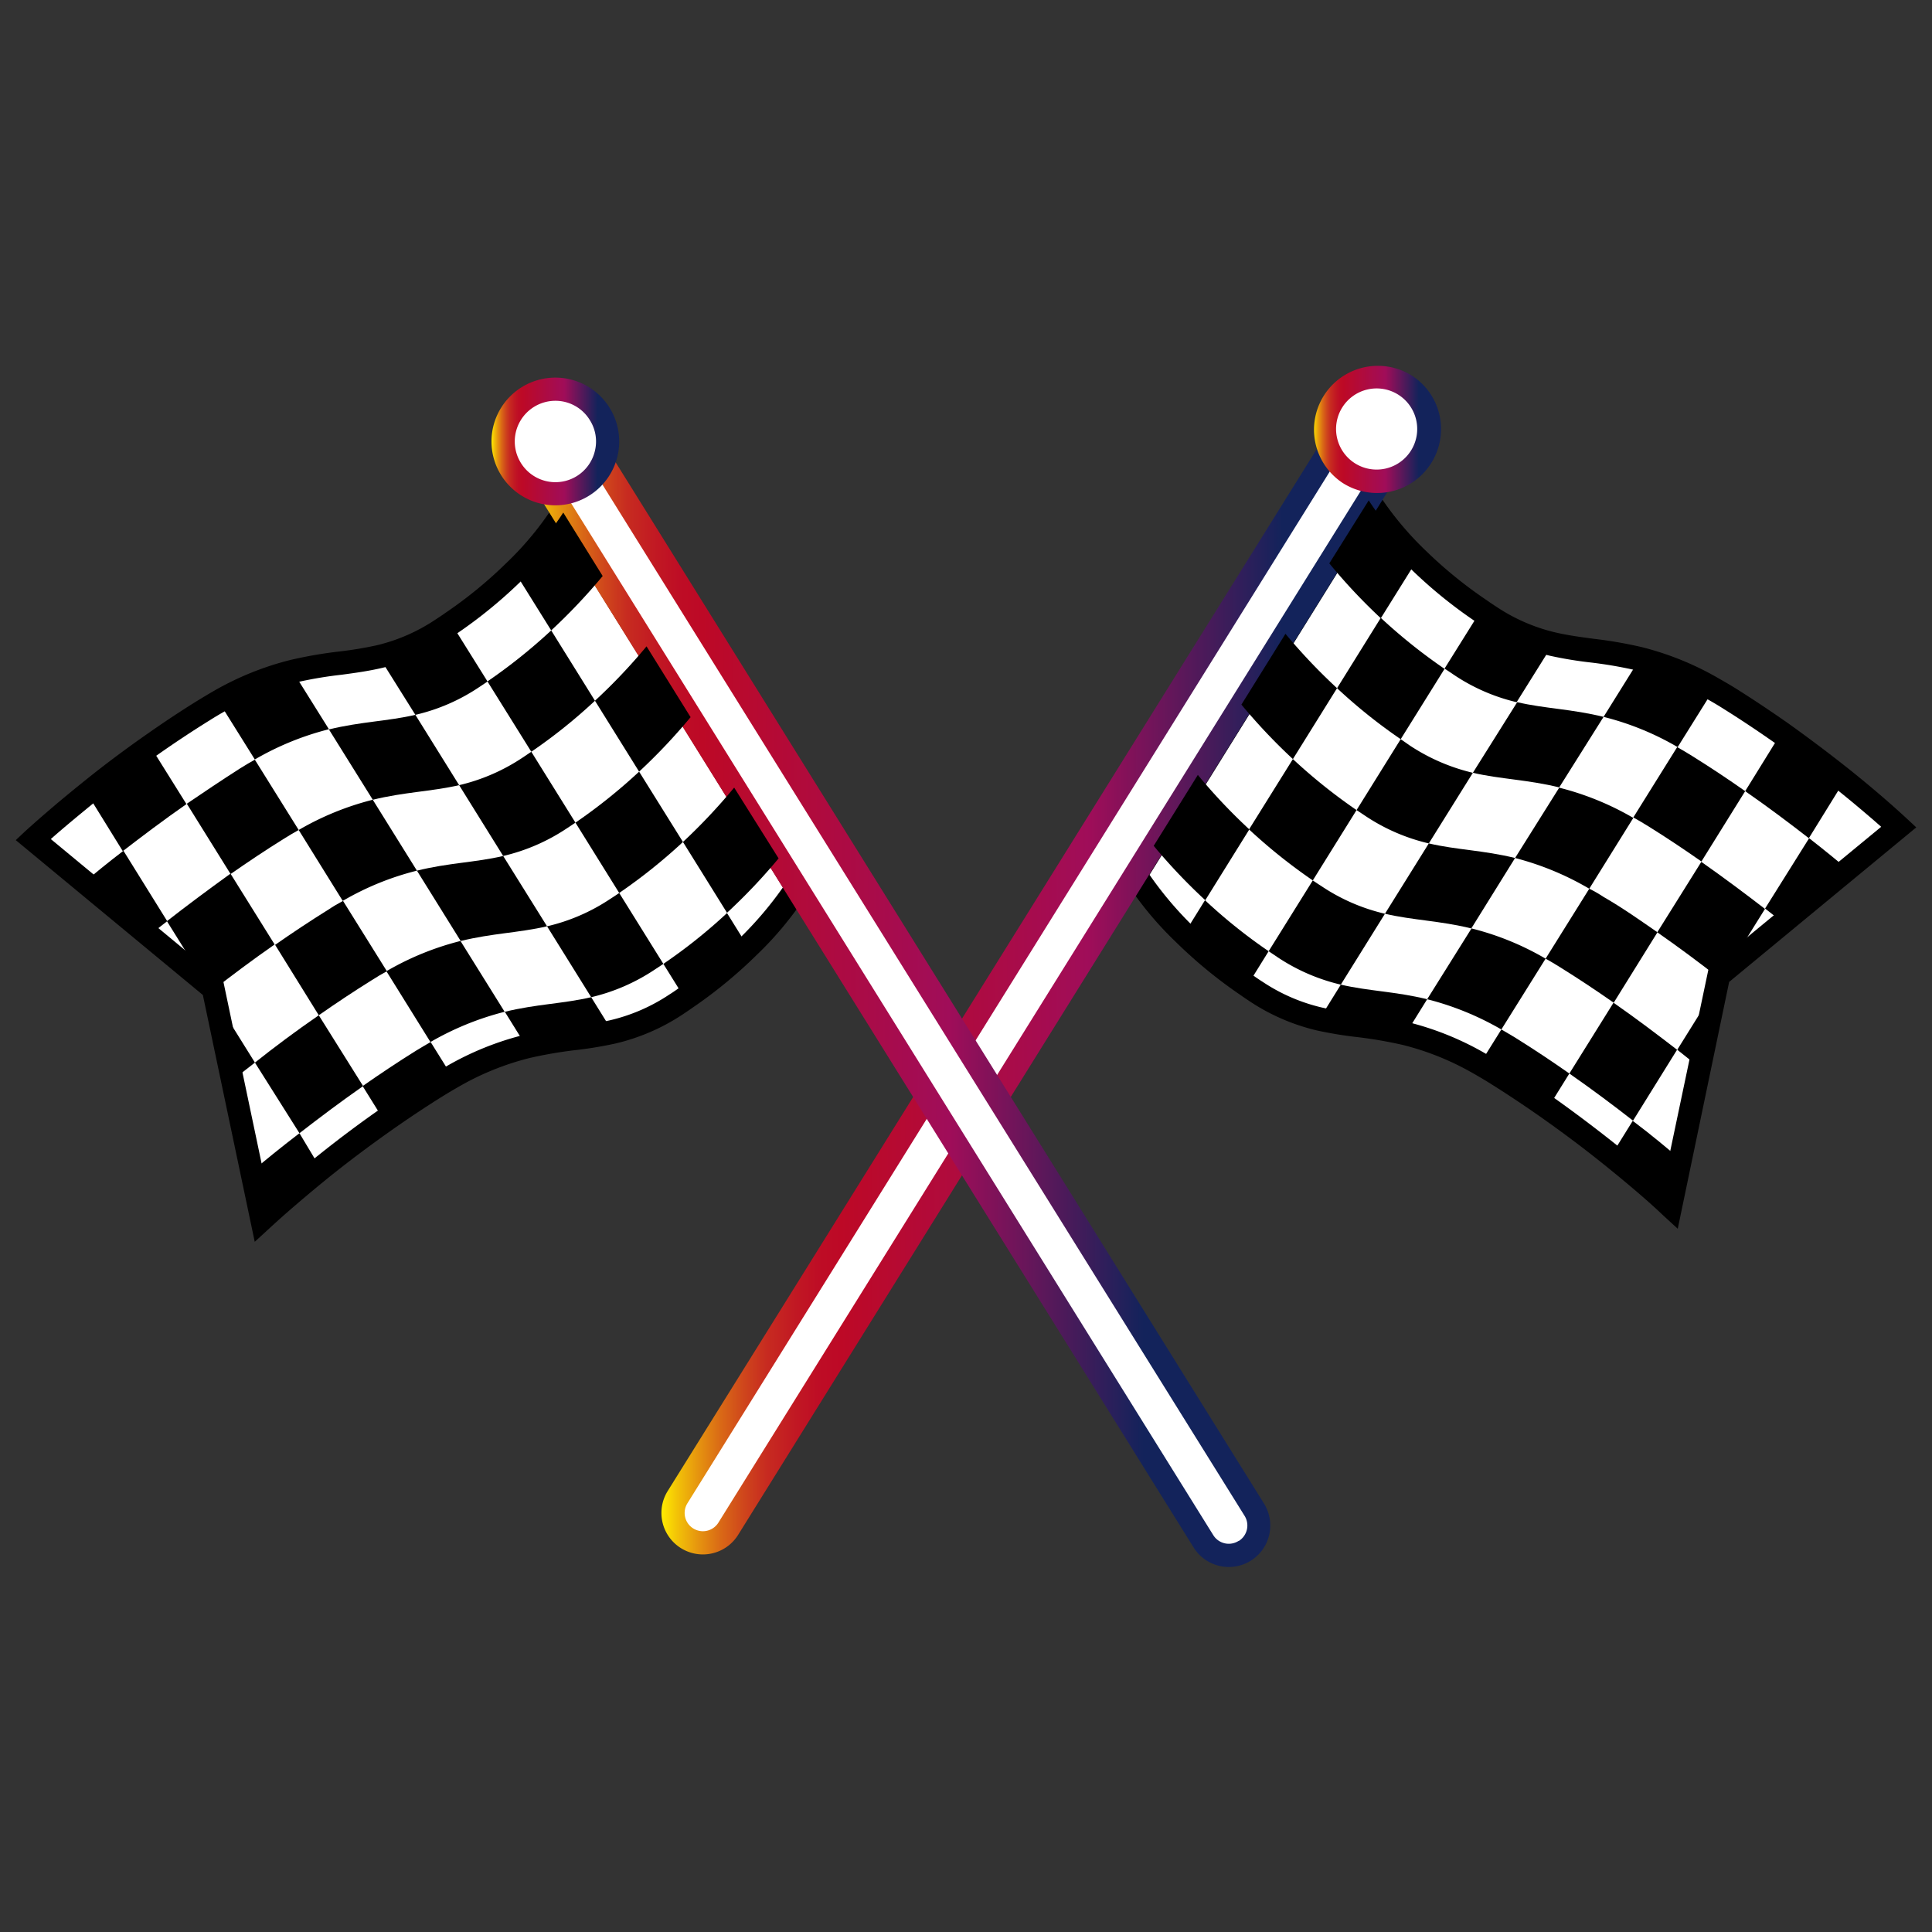 <?xml version="1.0" encoding="UTF-8"?> <svg xmlns="http://www.w3.org/2000/svg" xmlns:xlink="http://www.w3.org/1999/xlink" id="Слой_1" data-name="Слой 1" viewBox="0 0 200 200"><rect x="0" y="0" width="200" height="200" fill="#333333" stroke="none"/> <defs> <style>.cls-1{fill:#fff;}.cls-2{fill:url(#linear-gradient);}.cls-3{fill:url(#linear-gradient-2);}.cls-4{fill:none;}.cls-5{fill:url(#linear-gradient-3);}.cls-6{fill:url(#linear-gradient-4);}</style> <linearGradient id="linear-gradient" x1="68.47" y1="101.33" x2="145.9" y2="101.33" gradientUnits="userSpaceOnUse"> <stop offset="0" stop-color="#ffec00"></stop> <stop offset="0.02" stop-color="#f3c407"></stop> <stop offset="0.05" stop-color="#e5930f"></stop> <stop offset="0.08" stop-color="#d96816"></stop> <stop offset="0.11" stop-color="#cf461c"></stop> <stop offset="0.14" stop-color="#c72b20"></stop> <stop offset="0.18" stop-color="#c11823"></stop> <stop offset="0.21" stop-color="#be0d25"></stop> <stop offset="0.24" stop-color="#bd0926"></stop> <stop offset="0.57" stop-color="#a00d59"></stop> <stop offset="0.83" stop-color="#13235b"></stop> </linearGradient> <linearGradient id="linear-gradient-2" x1="135.89" y1="44.4" x2="149.12" y2="44.4" xlink:href="#linear-gradient"></linearGradient> <linearGradient id="linear-gradient-3" x1="54.1" y1="102.64" x2="131.53" y2="102.64" xlink:href="#linear-gradient"></linearGradient> <linearGradient id="linear-gradient-4" x1="50.88" y1="45.7" x2="64.11" y2="45.7" xlink:href="#linear-gradient"></linearGradient> </defs> <path class="cls-1" d="M184.41,75.88c-1.73-1.22-3.57-2.45-5.52-3.67-.52-.32-1-.62-1.52-.89a29.68,29.68,0,0,0-7.67-3.14c-3.32-.81-6-.83-8.94-1.51a20,20,0,0,1-6.56-2.84c-.31-.2-.61-.41-.91-.62a47.36,47.36,0,0,1-6.54-5.36,34.4,34.4,0,0,1-5.06-6.09l-4.08,6.56-4.54,7.29-4.56,7.33L124,80.22l-4.57,7.34-1.88,3a34.83,34.83,0,0,0,5.06,6.09,47.48,47.48,0,0,0,6.54,5.36l.91.62a20,20,0,0,0,6.56,2.84c2.9.68,5.62.7,8.94,1.51a30,30,0,0,1,7.67,3.13c.49.28,1,.58,1.52.9,1.95,1.22,3.79,2.45,5.52,3.67,2.45,1.72,4.66,3.4,6.55,4.92,2.75,2.21,4.85,4.08,6.14,5.27l5-23.9,18.63-15.4c-1.31-1.18-3.21-2.85-5.62-4.78C189.07,79.28,186.86,77.6,184.41,75.88Z"></path> <path d="M191.72,79.87c-2.15-1.72-4.38-3.4-6.62-5-1.86-1.3-3.73-2.55-5.57-3.7-.54-.33-1.06-.63-1.57-.92A30.84,30.84,0,0,0,170,67a44.46,44.46,0,0,0-5-.87c-1.35-.18-2.63-.35-3.94-.65a18.72,18.72,0,0,1-6.17-2.68l-.65-.43-.24-.17A45.49,45.49,0,0,1,147.59,57a33.33,33.33,0,0,1-4.86-5.84l-1-1.7-25.6,41.11.37.63a35,35,0,0,0,5.24,6.33,48.21,48.21,0,0,0,6.71,5.5l.24.17.7.47a21.46,21.46,0,0,0,6.93,3,40.9,40.9,0,0,0,4.18.69,44.33,44.33,0,0,1,4.75.82,28.51,28.51,0,0,1,7.37,3q.72.41,1.47.87c1.81,1.13,3.65,2.35,5.47,3.63,2.2,1.55,4.39,3.19,6.49,4.88,2.72,2.19,4.81,4,6.07,5.21l1.56,1.43L179,101.65l19.37-16-1-.93C195.63,83.11,193.72,81.48,191.72,79.87Zm-14.86,20.46-4.68,22.26c-1.22-1.08-2.78-2.42-4.63-3.9-2.15-1.72-4.37-3.4-6.62-5-1.86-1.31-3.73-2.55-5.58-3.7-.53-.33-1-.64-1.56-.92a30.84,30.84,0,0,0-8-3.25,44.46,44.46,0,0,0-5-.87c-1.35-.18-2.63-.35-3.94-.65a18.72,18.72,0,0,1-6.17-2.68c-.23-.14-.44-.29-.65-.43l-.24-.17a45.49,45.49,0,0,1-6.38-5.23A37,37,0,0,1,119,90.56L141.74,54a40.85,40.85,0,0,0,4.16,4.75,48.21,48.21,0,0,0,6.71,5.5l.24.17.7.47a21.46,21.46,0,0,0,6.93,3,40.9,40.9,0,0,0,4.18.69,44.33,44.33,0,0,1,4.75.82,28.51,28.51,0,0,1,7.37,3q.72.4,1.47.87c1.81,1.13,3.65,2.35,5.47,3.63,2.2,1.55,4.38,3.19,6.49,4.88,1.58,1.27,3.1,2.55,4.53,3.81Z"></path> <path class="cls-1" d="M143.24,43.43a3.07,3.07,0,0,0-4.25,1L70.14,155a3.09,3.09,0,0,0,5.25,3.27L144.23,47.68A3.08,3.08,0,0,0,143.24,43.43Z"></path> <path class="cls-2" d="M143.88,42.41A4.29,4.29,0,0,0,138,43.78L69.12,154.35a4.29,4.29,0,0,0,7.29,4.54L145.25,48.32a4.29,4.29,0,0,0-1.37-5.91Zm-.67,4.64L74.37,157.62a1.89,1.89,0,0,1-3.21-2L140,45.05a1.85,1.85,0,0,1,1.6-.89,1.89,1.89,0,0,1,1.6,2.89Z"></path> <path class="cls-1" d="M145.37,39.81a5.41,5.41,0,1,0,1.73,7.45A5.4,5.4,0,0,0,145.37,39.81Z"></path> <path class="cls-3" d="M146,38.79A6.61,6.61,0,0,0,139,50,6.62,6.62,0,0,0,149,42.9,6.55,6.55,0,0,0,146,38.79Zm.08,7.83a4.2,4.2,0,0,1-5.8,1.35,4.2,4.2,0,1,1,5.8-1.35Z"></path> <path class="cls-4" d="M178.62,100.63l6.07-5-2-1.57Z"></path> <path class="cls-4" d="M161.41,81.49a29.47,29.47,0,0,1,7.67,3.13l4.54-7.28A29.25,29.25,0,0,0,166,74.21Z"></path> <path class="cls-4" d="M133.84,78.58a56.69,56.69,0,0,0,6.59,5.28L145,76.52a55.86,55.86,0,0,1-6.59-5.28Z"></path> <path class="cls-4" d="M149.54,69.24,145,76.52l.92.62A20.27,20.27,0,0,0,152.47,80L157,72.69a19.8,19.8,0,0,1-6.56-2.84Z"></path> <path class="cls-4" d="M147.91,87.31c2.9.68,5.62.7,8.93,1.51l4.57-7.33c-3.31-.81-6-.84-8.94-1.51Z"></path> <path class="cls-4" d="M167,103.8c2.38,1.66,4.61,3.33,6.58,4.87l4.17-6.69.16-.75c-1.92-1.5-4.07-3.11-6.38-4.72Z"></path> <path class="cls-4" d="M124.74,93.19a54.86,54.86,0,0,0,6.59,5.28l4.57-7.33a56.85,56.85,0,0,1-6.6-5.28Z"></path> <path class="cls-4" d="M169.08,84.62,164.52,92c.49.28,1,.58,1.52.9,1.91,1.19,3.76,2.43,5.52,3.66l4.57-7.33c-1.77-1.24-3.61-2.47-5.52-3.66C170.08,85.19,169.58,84.9,169.08,84.62Z"></path> <path class="cls-4" d="M140.43,83.86l-4.53,7.28c.3.21.61.41.92.61a19.84,19.84,0,0,0,6.55,2.84l4.54-7.28a20,20,0,0,1-6.56-2.84Z"></path> <path class="cls-4" d="M152.31,96.11A29.12,29.12,0,0,1,160,99.24L164.52,92a29.87,29.87,0,0,0-7.68-3.13Z"></path> <path class="cls-4" d="M176.13,89.18c2.38,1.67,4.61,3.33,6.59,4.87l4.53-7.28c-2-1.54-4.2-3.21-6.59-4.87Z"></path> <path class="cls-4" d="M169.05,116c1.9,1.48,3.57,2.85,4.94,4l2-9.47-2.37-1.89Z"></path> <path class="cls-4" d="M160,99.24l-4.56,7.33c.49.28,1,.58,1.52.9,1.91,1.19,3.76,2.43,5.52,3.66L167,103.8c-1.77-1.24-3.62-2.47-5.53-3.66C161,99.81,160.48,99.52,160,99.24Z"></path> <path class="cls-4" d="M138.8,101.93c2.91.68,5.63.7,8.94,1.51l4.57-7.33c-3.31-.81-6-.84-8.94-1.52Z"></path> <path d="M137.61,58.32A58.44,58.44,0,0,0,142.94,64l3.81-6.11a34.4,34.4,0,0,1-5.06-6.09Z"></path> <path d="M180.66,81.9c2.39,1.66,4.61,3.33,6.59,4.87l3.71-6c-1.89-1.53-4.1-3.21-6.55-4.93Z"></path> <path d="M153.29,63.21l-3.75,6,.91.61A19.8,19.8,0,0,0,157,72.69l3.75-6a20,20,0,0,1-6.56-2.84C153.89,63.63,153.59,63.42,153.29,63.21Z"></path> <path d="M166,74.21a29.25,29.25,0,0,1,7.67,3.13l3.75-6a29.68,29.68,0,0,0-7.67-3.14Z"></path> <path d="M145,76.52l-4.57,7.34.92.61a20,20,0,0,0,6.56,2.84L152.47,80a20.27,20.27,0,0,1-6.55-2.84Z"></path> <path d="M156.84,88.82A29.87,29.87,0,0,1,164.52,92l4.56-7.33a29.47,29.47,0,0,0-7.67-3.13Z"></path> <path d="M171.56,96.51c2.31,1.61,4.46,3.22,6.38,4.72v0l.67-.56,4.1-6.58c-2-1.54-4.21-3.2-6.59-4.87Z"></path> <path d="M133.07,65.61l-4.56,7.33a59.55,59.55,0,0,0,5.33,5.64l4.57-7.34A58.86,58.86,0,0,1,133.07,65.61Z"></path> <path d="M135.9,91.14l-4.57,7.33.92.62a20.06,20.06,0,0,0,6.55,2.84l4.57-7.34a19.84,19.84,0,0,1-6.55-2.84C136.51,91.55,136.2,91.35,135.9,91.14Z"></path> <path d="M147.74,103.44a30,30,0,0,1,7.68,3.13L160,99.24a29.12,29.12,0,0,0-7.67-3.13Z"></path> <path d="M124,80.22l-4.57,7.34a58.86,58.86,0,0,0,5.34,5.63l4.56-7.33A58.44,58.44,0,0,1,124,80.22Z"></path> <path d="M162.46,111.13c2.39,1.67,4.61,3.33,6.59,4.88l4.56-7.34c-2-1.54-4.2-3.21-6.58-4.87Z"></path> <path d="M122.58,96.67a47.48,47.48,0,0,0,6.54,5.36l2.21-3.56a54.86,54.86,0,0,1-6.59-5.28Z"></path> <path d="M129.3,85.86a56.85,56.85,0,0,0,6.6,5.28l4.53-7.28a56.69,56.69,0,0,1-6.59-5.28Z"></path> <path d="M138.41,71.24A55.86,55.86,0,0,0,145,76.52l4.54-7.28a56.85,56.85,0,0,1-6.6-5.28Z"></path> <path d="M136.59,105.49c2.9.68,5.62.7,8.94,1.51l2.21-3.56c-3.31-.81-6-.83-8.94-1.51Z"></path> <path d="M143.37,94.59c2.9.68,5.63.71,8.94,1.52l4.53-7.29c-3.31-.81-6-.83-8.93-1.51Z"></path> <path d="M152.47,80c2.91.67,5.63.7,8.94,1.51L166,74.21c-3.31-.82-6-.84-8.94-1.52Z"></path> <path d="M155.42,106.57l-2.22,3.56c.49.28,1,.58,1.52.9,1.95,1.22,3.79,2.45,5.52,3.67l2.22-3.57c-1.76-1.23-3.61-2.47-5.52-3.66C156.41,107.15,155.91,106.85,155.42,106.57Z"></path> <path d="M164.52,92,160,99.24c.5.28,1,.57,1.52.9,1.91,1.19,3.76,2.42,5.53,3.66l4.53-7.29C169.8,95.28,168,94,166,92.85,165.52,92.53,165,92.23,164.52,92Z"></path> <path d="M173.62,77.34l-4.54,7.28c.5.28,1,.57,1.53.9,1.91,1.19,3.75,2.42,5.52,3.66l4.53-7.28c-1.76-1.24-3.61-2.47-5.52-3.66C174.62,77.91,174.11,77.62,173.62,77.34Z"></path> <path d="M166.79,119.62c2.78,2.23,4.89,4.11,6.17,5.3l1-4.89c-1.37-1.17-3-2.54-4.94-4Z"></path> <path d="M176,110.56l1.8-8.58-4.17,6.69Z"></path> <path d="M182.72,94.05l2,1.57,6.68-5.52c-1.2-1-2.58-2.13-4.12-3.33Z"></path> <path class="cls-1" d="M76,81.53l-4.54-7.29-4.56-7.33-4.54-7.28-4.08-6.57a34.4,34.4,0,0,1-5.06,6.09,46.64,46.64,0,0,1-6.54,5.36c-.3.21-.6.42-.91.62A20,20,0,0,1,39.24,68c-2.9.68-5.62.7-8.94,1.52a29.25,29.25,0,0,0-7.67,3.13c-.49.28-1,.57-1.52.9-1.95,1.21-3.79,2.44-5.52,3.66-2.45,1.72-4.66,3.4-6.55,4.93C6.63,84,4.73,85.71,3.42,86.89l18.63,15.4,5,23.9c1.29-1.19,3.39-3,6.14-5.26,1.89-1.53,4.1-3.21,6.55-4.93,1.73-1.22,3.57-2.45,5.52-3.67.52-.32,1-.62,1.52-.9a30,30,0,0,1,7.67-3.13c3.32-.81,6-.83,8.94-1.51A20,20,0,0,0,70,104l.91-.62A46.76,46.76,0,0,0,77.42,98a34.83,34.83,0,0,0,5.06-6.09l-1.88-3Z"></path> <path d="M57.27,52.44a32.72,32.72,0,0,1-4.86,5.85A45.49,45.49,0,0,1,46,63.52l-.24.17-.65.43A18.72,18.72,0,0,1,39,66.8a39.46,39.46,0,0,1-3.94.65,44.46,44.46,0,0,0-5,.87,30.84,30.84,0,0,0-8,3.25c-.51.29-1,.59-1.56.93-1.85,1.14-3.72,2.39-5.58,3.7-2.25,1.58-4.47,3.25-6.62,5-2,1.61-3.91,3.24-5.67,4.83l-1,.94L21,103l5.37,25.55,1.56-1.43c1.26-1.17,3.35-3,6.07-5.21,2.1-1.69,4.29-3.33,6.49-4.88,1.83-1.29,3.67-2.51,5.47-3.63q.75-.46,1.47-.87a28.51,28.51,0,0,1,7.37-3,44.33,44.33,0,0,1,4.75-.82,40.9,40.9,0,0,0,4.18-.69,21.46,21.46,0,0,0,6.93-3l.7-.47.24-.17a48.21,48.21,0,0,0,6.71-5.5,35,35,0,0,0,5.24-6.33l.37-.63-25.6-41.1ZM76.58,97.11a45.49,45.49,0,0,1-6.38,5.23l-.24.17c-.21.14-.42.29-.65.43a18.72,18.72,0,0,1-6.17,2.68c-1.31.3-2.59.47-3.94.65a44.46,44.46,0,0,0-5,.87,30.84,30.84,0,0,0-8,3.25c-.51.29-1,.59-1.56.92-1.84,1.15-3.72,2.39-5.58,3.7-2.25,1.58-4.47,3.26-6.62,5-1.85,1.49-3.41,2.82-4.63,3.9l-4.68-22.26L5.26,86.86c1.43-1.27,3-2.55,4.53-3.81,2.1-1.7,4.29-3.34,6.49-4.89,1.82-1.28,3.66-2.5,5.47-3.62.5-.32,1-.61,1.47-.88a28.87,28.87,0,0,1,7.37-3,41.62,41.62,0,0,1,4.76-.81c1.41-.19,2.74-.37,4.17-.7a21.25,21.25,0,0,0,6.93-3l.7-.47.24-.16A48.86,48.86,0,0,0,54.1,60a41.78,41.78,0,0,0,4.16-4.74l22.79,36.6A37,37,0,0,1,76.58,97.11Z"></path> <path class="cls-1" d="M61,45.72A3.09,3.09,0,0,0,55.77,49l68.84,110.57a3.09,3.09,0,0,0,5.25-3.26Z"></path> <path class="cls-5" d="M62,45.08a4.29,4.29,0,0,0-5.91-1.37,4.29,4.29,0,0,0-1.37,5.91l68.84,110.57a4.29,4.29,0,0,0,7.29-4.54Zm66.21,114.44a1.89,1.89,0,0,1-2.61-.6L56.79,48.35a1.89,1.89,0,1,1,3.2-2l68.85,110.57A1.89,1.89,0,0,1,128.24,159.52Z"></path> <path class="cls-1" d="M54.63,41.11a5.41,5.41,0,1,0,7.45,1.73A5.41,5.41,0,0,0,54.63,41.11Z"></path> <path class="cls-6" d="M57.49,39.09a6.61,6.61,0,1,0,0,13.22h0a6.61,6.61,0,0,0,0-13.22Zm4.1,7.56a4.2,4.2,0,0,1-7.67,1.27,4.21,4.21,0,0,1,3.57-6.43,4.17,4.17,0,0,1,3.57,2A4.12,4.12,0,0,1,61.59,46.65Z"></path> <path class="cls-4" d="M15.31,96.92l6.07,5-4.1-6.58Z"></path> <path class="cls-4" d="M26.38,78.64l4.54,7.28a29.47,29.47,0,0,1,7.67-3.13l-4.54-7.28A29.61,29.61,0,0,0,26.38,78.64Z"></path> <path class="cls-4" d="M55,77.82l4.57,7.34a56.69,56.69,0,0,0,6.59-5.28l-4.57-7.34A54.86,54.86,0,0,1,55,77.82Z"></path> <path class="cls-4" d="M49.55,71.15A19.8,19.8,0,0,1,43,74l4.54,7.29a20.06,20.06,0,0,0,6.55-2.84l.92-.62-4.54-7.28Z"></path> <path class="cls-4" d="M38.59,82.79l4.57,7.34c3.31-.82,6-.84,8.93-1.52l-4.56-7.33C44.63,82,41.9,82,38.59,82.79Z"></path> <path class="cls-4" d="M22.06,102.53l.16.75L26.39,110c2-1.54,4.2-3.21,6.58-4.87l-4.53-7.29C26.13,99.42,24,101,22.06,102.53Z"></path> <path class="cls-4" d="M64.1,92.44l4.57,7.34a54.88,54.88,0,0,0,6.59-5.29L70.7,87.16A56.85,56.85,0,0,1,64.1,92.44Z"></path> <path class="cls-4" d="M29.4,86.82c-1.92,1.19-3.76,2.43-5.53,3.66l4.57,7.33c1.76-1.23,3.61-2.46,5.52-3.65.52-.33,1-.62,1.52-.9l-4.56-7.34C30.42,86.2,29.92,86.5,29.4,86.82Z"></path> <path class="cls-4" d="M58.65,85.77a20,20,0,0,1-6.56,2.84l4.54,7.28a19.84,19.84,0,0,0,6.55-2.84c.31-.2.62-.4.92-.61l-4.53-7.28Z"></path> <path class="cls-4" d="M35.48,93.26,40,100.54a29.47,29.47,0,0,1,7.67-3.13l-4.53-7.28A29.17,29.17,0,0,0,35.48,93.26Z"></path> <path class="cls-4" d="M12.75,88.07l4.53,7.29c2-1.55,4.21-3.21,6.59-4.88L19.34,83.2C17,84.86,14.73,86.53,12.75,88.07Z"></path> <path class="cls-4" d="M24,111.86l2,9.47c1.37-1.16,3-2.53,4.94-4L26.39,110Z"></path> <path class="cls-4" d="M38.5,101.44c-1.91,1.19-3.76,2.42-5.53,3.66l4.57,7.33c1.76-1.23,3.61-2.47,5.52-3.66.53-.32,1-.62,1.52-.9L40,100.54C39.52,100.82,39,101.11,38.5,101.44Z"></path> <path class="cls-4" d="M47.69,97.41l4.57,7.33c3.31-.81,6-.83,8.94-1.51l-4.57-7.34C53.73,96.57,51,96.6,47.69,97.41Z"></path> <path d="M53.25,59.15l3.81,6.11a59.79,59.79,0,0,0,5.33-5.63l-4.08-6.57A34.4,34.4,0,0,1,53.25,59.15Z"></path> <path d="M9,82.11l3.71,6c2-1.54,4.2-3.21,6.59-4.87l-3.75-6C13.14,78.9,10.93,80.58,9,82.11Z"></path> <path d="M45.8,65.13A20,20,0,0,1,39.24,68L43,74a19.8,19.8,0,0,0,6.56-2.84l.91-.61-3.75-6C46.41,64.72,46.11,64.93,45.8,65.13Z"></path> <path d="M22.63,72.62l3.75,6a29.61,29.61,0,0,1,7.67-3.13l-3.75-6A29.25,29.25,0,0,0,22.63,72.62Z"></path> <path d="M54.08,78.44a20.06,20.06,0,0,1-6.55,2.84l4.56,7.33a20,20,0,0,0,6.56-2.84l.92-.61L55,77.82Z"></path> <path d="M30.92,85.92l4.56,7.34a29.17,29.17,0,0,1,7.68-3.13l-4.57-7.34A29.47,29.47,0,0,0,30.92,85.92Z"></path> <path d="M17.28,95.36l4.1,6.58.67.55v0c1.92-1.5,4.07-3.11,6.38-4.72l-4.57-7.33C21.49,92.15,19.26,93.81,17.28,95.36Z"></path> <path d="M61.59,72.54l4.57,7.34a59.55,59.55,0,0,0,5.33-5.64l-4.56-7.33A58.86,58.86,0,0,1,61.59,72.54Z"></path> <path d="M63.18,93.05a19.84,19.84,0,0,1-6.55,2.84l4.57,7.34a20.06,20.06,0,0,0,6.55-2.84l.92-.61L64.1,92.44C63.8,92.65,63.49,92.85,63.18,93.05Z"></path> <path d="M40,100.54l4.56,7.33a30,30,0,0,1,7.68-3.13l-4.57-7.33A29.47,29.47,0,0,0,40,100.54Z"></path> <path d="M70.7,87.16l4.56,7.33a58.86,58.86,0,0,0,5.34-5.63L76,81.53A59.79,59.79,0,0,1,70.7,87.16Z"></path> <path d="M26.39,110,31,117.31c2-1.55,4.2-3.21,6.59-4.88L33,105.1C30.59,106.76,28.36,108.43,26.39,110Z"></path> <path d="M68.67,99.78l2.21,3.55A46.76,46.76,0,0,0,77.42,98l-2.16-3.48A54.88,54.88,0,0,1,68.67,99.78Z"></path> <path d="M59.57,85.16l4.53,7.28a56.85,56.85,0,0,0,6.6-5.28l-4.54-7.28A56.69,56.69,0,0,1,59.57,85.16Z"></path> <path d="M50.46,70.54,55,77.82a54.86,54.86,0,0,0,6.59-5.28l-4.53-7.28A56.85,56.85,0,0,1,50.46,70.54Z"></path> <path d="M52.26,104.74l2.21,3.56c3.32-.81,6-.83,8.94-1.51l-2.21-3.56C58.29,103.91,55.57,103.93,52.26,104.74Z"></path> <path d="M43.16,90.13l4.53,7.28c3.31-.81,6-.84,8.94-1.52l-4.54-7.28C49.19,89.29,46.47,89.31,43.16,90.13Z"></path> <path d="M34.05,75.51l4.54,7.28c3.31-.81,6-.84,8.94-1.51L43,74C40.09,74.67,37.36,74.7,34.05,75.51Z"></path> <path d="M43.06,108.77c-1.91,1.19-3.76,2.43-5.52,3.66L39.76,116c1.73-1.22,3.57-2.45,5.52-3.67.52-.32,1-.62,1.52-.9l-2.22-3.56C44.09,108.15,43.59,108.45,43.06,108.77Z"></path> <path d="M34,94.16c-1.91,1.19-3.76,2.42-5.52,3.65L33,105.1c1.77-1.24,3.62-2.47,5.53-3.66.52-.33,1-.62,1.52-.9l-4.54-7.28C35,93.54,34.48,93.83,34,94.16Z"></path> <path d="M24.86,79.54C23,80.73,21.1,82,19.34,83.2l4.53,7.28c1.77-1.23,3.61-2.47,5.53-3.66.52-.32,1-.62,1.52-.9l-4.54-7.28C25.89,78.92,25.38,79.21,24.86,79.54Z"></path> <path d="M26,121.33l1,4.89c1.28-1.18,3.39-3.06,6.17-5.29L31,117.31C29.05,118.8,27.38,120.17,26,121.33Z"></path> <path d="M24,111.86,26.39,110l-4.17-6.69Z"></path> <path d="M8.63,91.4l6.68,5.52,2-1.56-4.53-7.29C11.21,89.27,9.83,90.4,8.63,91.4Z"></path> </svg> 